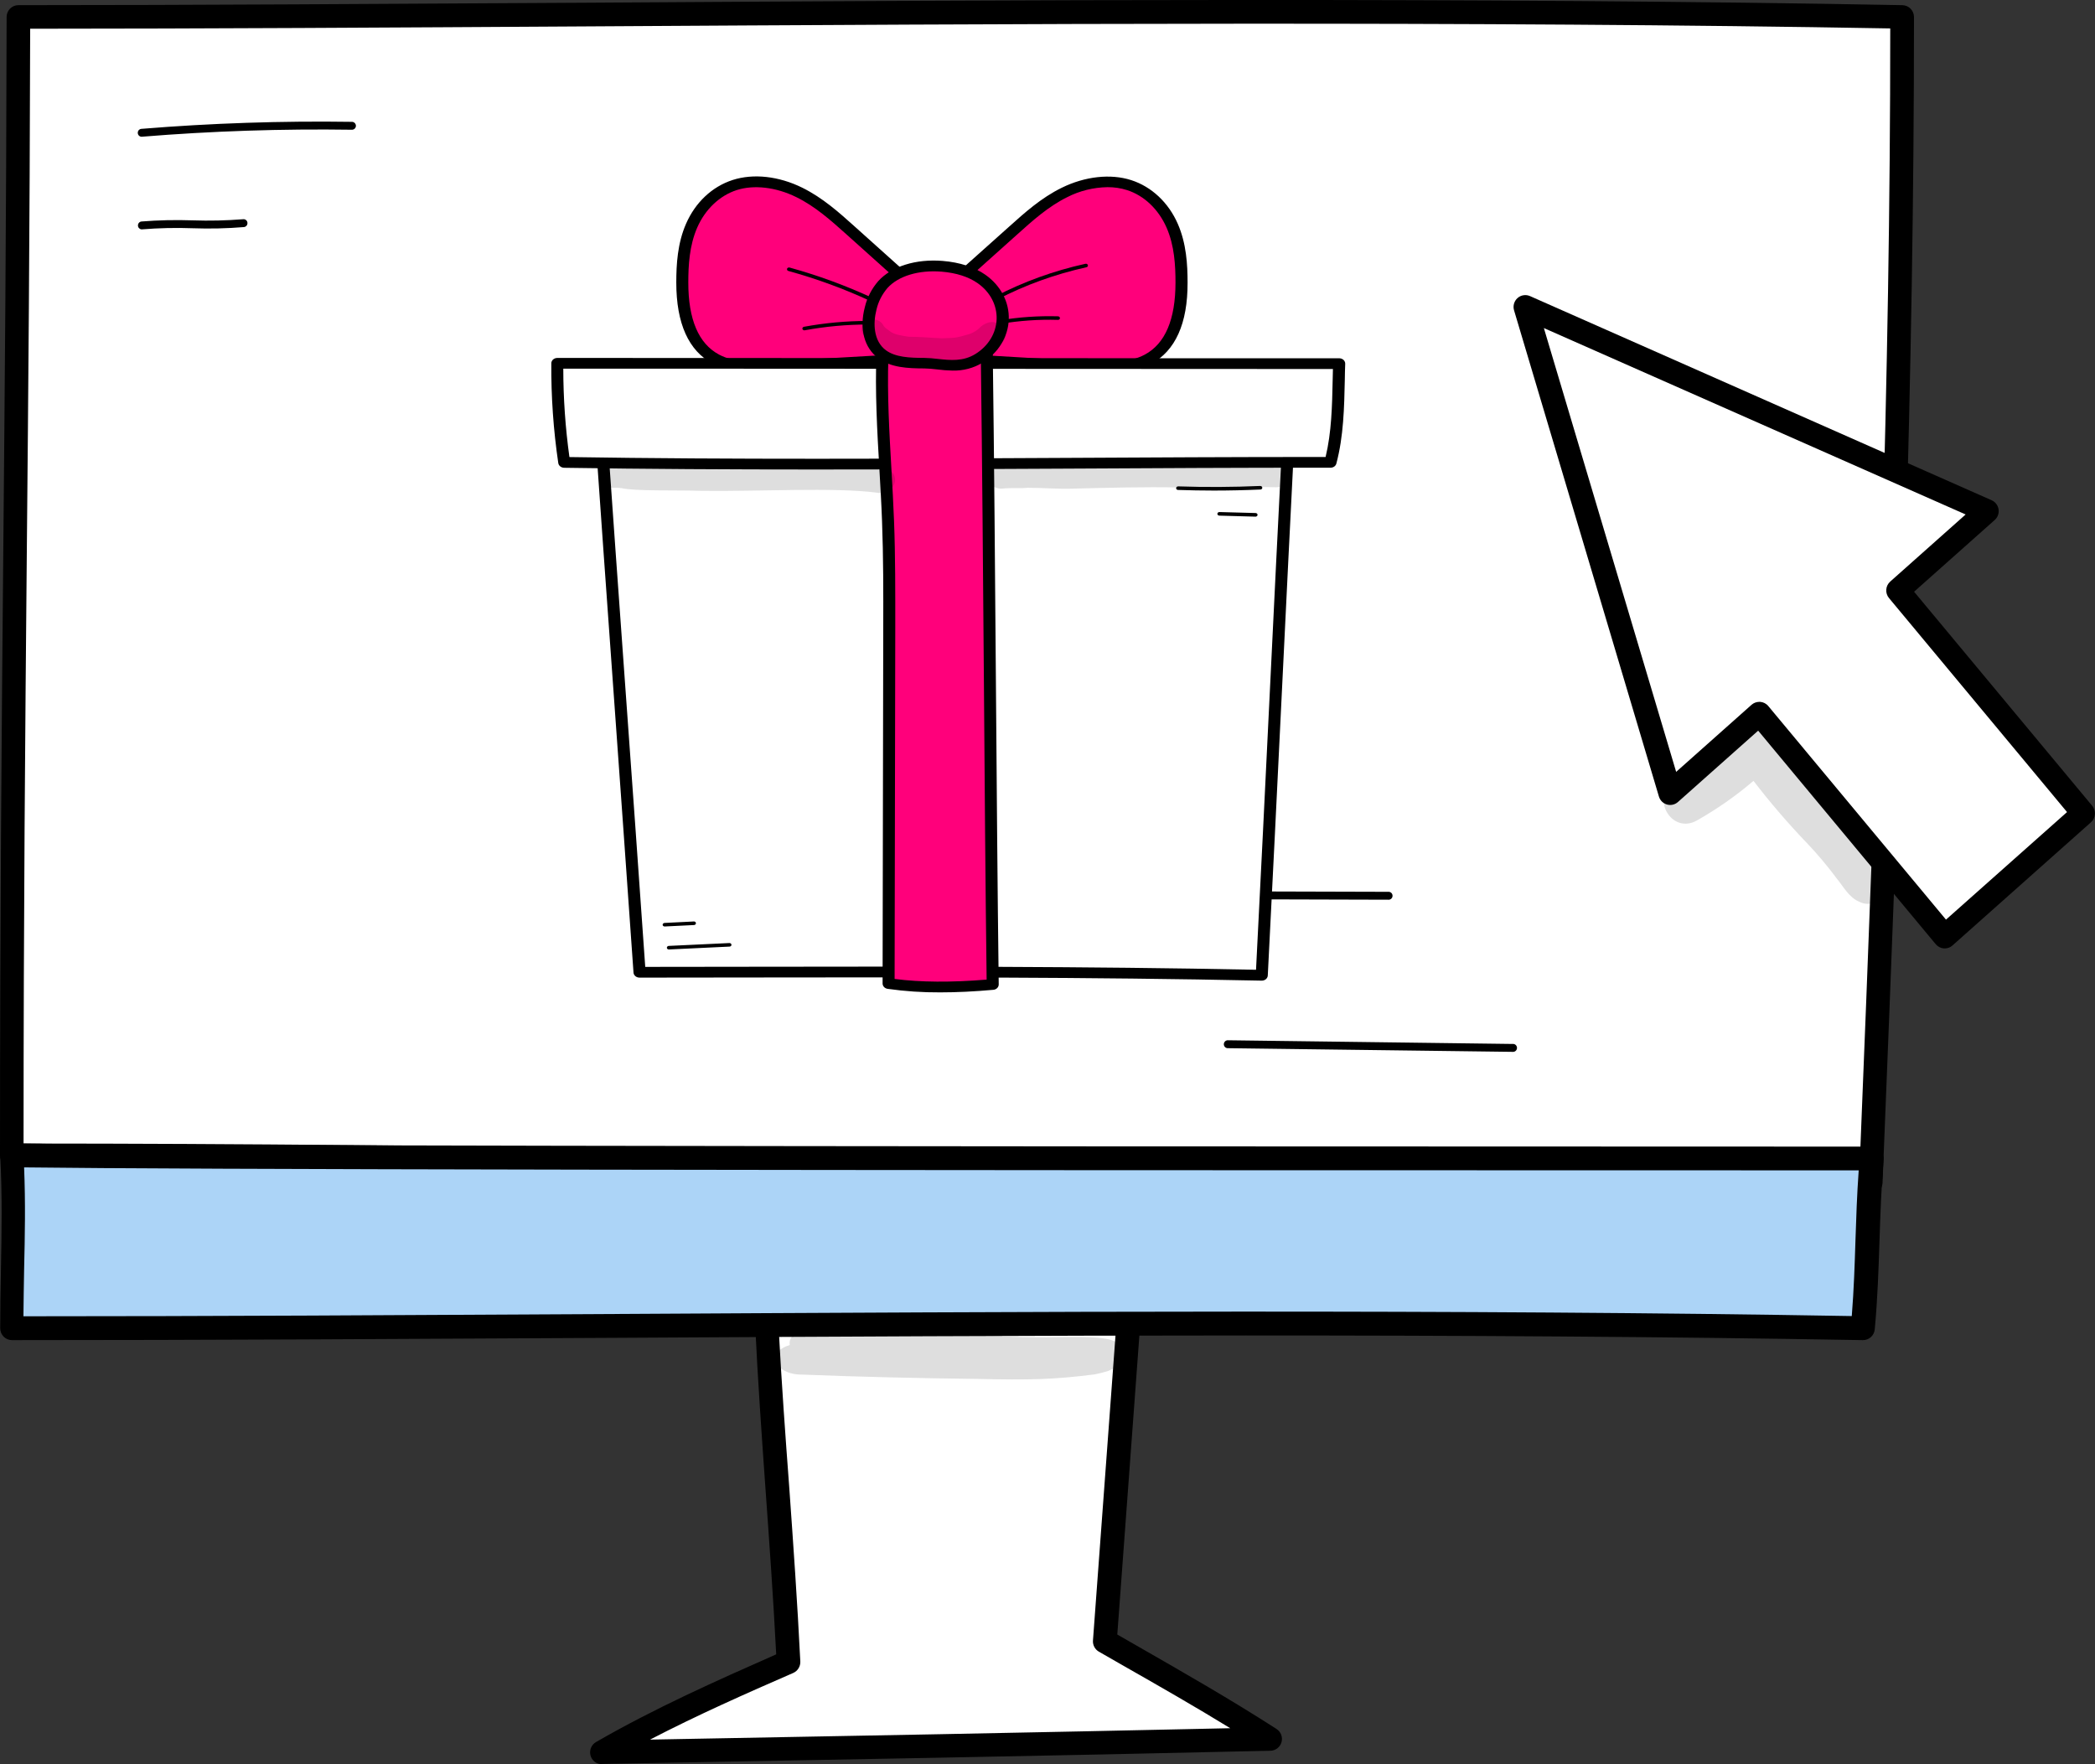 <?xml version="1.0" encoding="UTF-8"?> <svg xmlns="http://www.w3.org/2000/svg" width="95" height="80" viewBox="0 0 95 80" fill="none"><rect x="0" y="0" width="95" height="80" fill="#333333" stroke="none"/> <g clip-path="url(#clip0_475_7477)"> <path d="M51.248 58.817C50.865 64.022 50.478 69.225 50.085 74.428C52.669 75.914 55.167 77.316 57.572 78.863C47.587 79.097 37.435 79.277 27.28 79.462C30.043 77.868 32.89 76.618 35.739 75.367C35.493 70.326 35.018 65.105 34.756 60.05C36.021 59.601 37.402 59.678 38.742 59.72C42.931 59.853 47.121 59.55 51.248 58.817V58.817Z" fill="white"></path> <path d="M27.29 80C27.172 79.999 27.058 79.96 26.965 79.888C26.873 79.815 26.806 79.714 26.776 79.6C26.746 79.486 26.754 79.365 26.799 79.256C26.843 79.147 26.923 79.055 27.025 78.996C29.702 77.452 32.49 76.214 35.198 75.018C35.07 72.528 34.888 69.961 34.709 67.473C34.537 65.035 34.358 62.517 34.244 60.074C34.238 59.958 34.269 59.843 34.333 59.746C34.397 59.649 34.491 59.576 34.6 59.538C35.879 59.086 37.224 59.128 38.524 59.17H38.779C42.928 59.303 47.08 59.004 51.167 58.276C51.247 58.262 51.329 58.267 51.407 58.289C51.486 58.312 51.557 58.352 51.618 58.407C51.678 58.462 51.725 58.53 51.755 58.606C51.786 58.682 51.798 58.764 51.793 58.845L50.665 74.119L51.444 74.566C53.684 75.849 55.798 77.058 57.882 78.399C57.979 78.461 58.054 78.552 58.096 78.66C58.137 78.768 58.143 78.886 58.112 78.997C58.081 79.109 58.015 79.207 57.924 79.278C57.833 79.348 57.722 79.387 57.607 79.389C47.541 79.623 37.256 79.806 27.311 79.988L27.29 80ZM35.321 60.441C35.444 62.742 35.614 65.107 35.786 67.401C35.972 70.017 36.163 72.725 36.291 75.341C36.296 75.45 36.268 75.557 36.211 75.65C36.154 75.743 36.071 75.816 35.972 75.86C33.823 76.796 31.623 77.77 29.476 78.884C38.142 78.727 47.036 78.561 55.788 78.367C54.212 77.4 52.597 76.476 50.904 75.512L49.83 74.896C49.742 74.846 49.67 74.771 49.623 74.681C49.575 74.591 49.554 74.49 49.562 74.388L50.665 59.463C46.724 60.119 42.728 60.384 38.735 60.256H38.479C37.412 60.216 36.316 60.179 35.321 60.441V60.441Z" fill="black"></path> <path d="M86.257 0.763C86.257 17.439 85.676 32.722 84.834 53.613C58.059 53.166 27.134 52.391 0.535 52.391C0.535 31.753 0.798 20.958 0.833 0.765C25.817 0.765 58.503 0.25 86.257 0.763Z" fill="white"></path> <path d="M84.834 54.148C77.716 54.031 70.453 53.891 62.764 53.746C41.763 53.355 20.061 52.929 0.535 52.929C0.393 52.929 0.257 52.873 0.157 52.772C0.056 52.671 0 52.534 0 52.391C0 41.453 0.072 33.464 0.149 25.011C0.214 17.757 0.284 10.268 0.3 0.772C0.3 0.702 0.313 0.632 0.34 0.566C0.367 0.501 0.406 0.442 0.455 0.392C0.505 0.342 0.564 0.302 0.628 0.275C0.693 0.248 0.763 0.234 0.833 0.234C8.822 0.234 17.532 0.175 26.747 0.122C45.796 -3.34782e-05 67.383 -0.122 86.266 0.234C86.406 0.237 86.54 0.295 86.638 0.396C86.736 0.496 86.791 0.631 86.792 0.772C86.792 17.153 86.227 32.341 85.366 53.643C85.359 53.78 85.299 53.908 85.2 54.002C85.101 54.096 84.97 54.149 84.834 54.148V54.148ZM1.068 51.855C20.465 51.855 41.97 52.272 62.775 52.669C70.276 52.815 77.372 52.95 84.32 53.065C85.159 32.28 85.715 17.315 85.715 1.289C66.985 0.955 45.62 1.083 26.759 1.196C17.742 1.25 9.213 1.301 1.368 1.303C1.349 10.545 1.282 17.9 1.216 25.016C1.142 33.331 1.07 41.186 1.068 51.855Z" fill="black"></path> <path d="M0.535 52.391C0.677 55.129 0.535 57.523 0.535 60.23C27.134 60.23 57.7 59.762 84.473 60.23C84.722 57.558 84.648 55.248 84.876 52.538C80.375 52.536 10.883 52.555 0.535 52.391Z" fill="#ACD4F7"></path> <path d="M84.473 60.769C66.483 60.45 46.771 60.56 27.708 60.666C18.223 60.717 9.264 60.769 0.544 60.769C0.474 60.769 0.404 60.755 0.339 60.728C0.274 60.702 0.215 60.662 0.165 60.612C0.116 60.562 0.076 60.502 0.049 60.437C0.023 60.371 0.009 60.301 0.009 60.23C0.009 59.311 0.026 58.422 0.042 57.56C0.074 55.84 0.105 54.214 0.009 52.412C0.006 52.339 0.017 52.266 0.043 52.197C0.069 52.128 0.108 52.065 0.158 52.012C0.209 51.959 0.27 51.917 0.338 51.889C0.405 51.86 0.478 51.846 0.551 51.848C6.636 51.944 33.714 51.991 81.026 51.993H84.883C84.956 51.994 85.029 52.009 85.097 52.039C85.164 52.069 85.225 52.113 85.275 52.168C85.325 52.223 85.363 52.287 85.387 52.357C85.411 52.427 85.421 52.502 85.415 52.576C85.306 53.872 85.266 55.096 85.227 56.283C85.185 57.558 85.143 58.876 85.013 60.275C85.002 60.411 84.94 60.538 84.84 60.629C84.74 60.721 84.609 60.771 84.473 60.769ZM1.093 52.936C1.158 54.544 1.13 56.025 1.093 57.581C1.082 58.267 1.068 58.971 1.063 59.688C9.611 59.688 18.395 59.636 27.685 59.585C46.578 59.479 66.108 59.369 83.971 59.678C84.066 58.492 84.103 57.352 84.138 56.248C84.171 55.227 84.206 54.177 84.285 53.07H81.005C35.039 53.074 8.166 53.028 1.093 52.936Z" fill="black"></path> <g opacity="0.13"> <path d="M50.39 62.11C50.358 62.124 50.33 62.142 50.295 62.154C50.518 62.056 50.504 62.06 50.39 62.11Z" fill="black"></path> </g> <g opacity="0.13"> <path d="M50.144 60.706C49.141 60.556 48.078 60.663 47.053 60.638C45.678 60.638 44.317 60.535 42.954 60.439C41.391 60.322 39.819 60.35 38.247 60.322C38.103 60.322 37.77 60.294 37.589 60.28H37.558C37.472 60.28 37.384 60.266 37.296 60.259H37.277C36.837 60.188 36.305 60.277 36.047 60.493C35.96 60.54 35.891 60.615 35.849 60.705C35.807 60.795 35.795 60.896 35.814 60.993C35.707 61.022 35.603 61.064 35.507 61.12C34.744 61.536 35.319 62.353 36.37 62.332C39.028 62.437 41.691 62.498 44.355 62.529C46.68 62.582 47.809 62.557 49.637 62.323C49.846 62.282 50.052 62.23 50.255 62.166L50.392 62.103C50.562 62.04 50.719 61.949 50.858 61.834C51.337 61.429 50.965 60.844 50.144 60.706Z" fill="black"></path> </g> <path d="M52.699 17.474C55.49 17.474 55.681 20.916 54.497 21.965C53.843 22.545 52.885 22.568 52.013 22.564L18.488 22.33C17.723 22.33 16.92 22.311 16.255 21.932C15.804 21.66 15.458 21.243 15.273 20.747C15.088 20.253 15.075 19.709 15.236 19.206C15.583 18.22 16.69 17.551 18.514 17.373C30.35 17.06 40.316 17.474 52.699 17.474Z" fill="white"></path> <path d="M90.104 23.174L69.164 13.917L75.732 35.961L79.777 32.362L88.185 42.469L94.465 36.88L86.059 26.773L90.104 23.174Z" fill="white"></path> <path d="M88.185 43.007H88.15C88.079 43.002 88.01 42.983 87.946 42.95C87.882 42.917 87.826 42.872 87.78 42.818L79.726 33.132L76.09 36.366C76.023 36.426 75.942 36.468 75.855 36.488C75.767 36.508 75.676 36.506 75.59 36.481C75.504 36.456 75.425 36.41 75.361 36.347C75.297 36.283 75.251 36.204 75.225 36.118L68.657 14.074C68.627 13.975 68.626 13.87 68.654 13.772C68.682 13.673 68.737 13.584 68.814 13.516C68.89 13.448 68.984 13.403 69.085 13.388C69.186 13.372 69.289 13.386 69.383 13.428L90.315 22.685C90.397 22.722 90.468 22.779 90.523 22.85C90.577 22.922 90.613 23.006 90.627 23.095C90.641 23.184 90.632 23.275 90.602 23.36C90.571 23.444 90.52 23.52 90.453 23.579L86.796 26.832L94.872 36.539C94.961 36.646 95.005 36.785 94.995 36.925C94.985 37.065 94.92 37.195 94.816 37.288L88.536 42.874C88.439 42.96 88.314 43.008 88.185 43.007V43.007ZM79.777 31.826H79.816C79.888 31.831 79.957 31.851 80.021 31.884C80.084 31.917 80.141 31.962 80.186 32.018L88.243 41.701L93.732 36.824L85.659 27.12C85.569 27.013 85.524 26.874 85.535 26.734C85.545 26.594 85.61 26.464 85.715 26.371L89.134 23.329L70.008 14.876L76.007 35.001L79.426 31.959C79.523 31.874 79.648 31.826 79.777 31.826V31.826Z" fill="black"></path> <path d="M68.59 47.697L55.696 47.531C55.67 47.533 55.645 47.531 55.621 47.523C55.597 47.516 55.575 47.503 55.556 47.486C55.537 47.469 55.522 47.448 55.512 47.425C55.501 47.402 55.496 47.377 55.496 47.352C55.496 47.326 55.501 47.301 55.512 47.278C55.522 47.255 55.537 47.234 55.556 47.217C55.575 47.2 55.597 47.187 55.621 47.18C55.645 47.172 55.67 47.169 55.696 47.172L68.59 47.339C68.615 47.336 68.641 47.338 68.665 47.346C68.689 47.353 68.711 47.366 68.73 47.383C68.749 47.4 68.764 47.421 68.774 47.444C68.784 47.467 68.79 47.492 68.79 47.518C68.79 47.543 68.784 47.568 68.774 47.591C68.764 47.614 68.749 47.635 68.73 47.652C68.711 47.669 68.689 47.682 68.665 47.689C68.641 47.697 68.615 47.7 68.59 47.697V47.697Z" fill="black"></path> <path d="M62.947 40.798L56.216 40.779C56.193 40.78 56.169 40.775 56.148 40.766C56.126 40.758 56.107 40.745 56.09 40.728C56.074 40.711 56.061 40.692 56.052 40.67C56.043 40.648 56.039 40.625 56.039 40.602C56.039 40.578 56.043 40.554 56.052 40.533C56.061 40.511 56.074 40.491 56.09 40.474C56.106 40.457 56.126 40.444 56.148 40.435C56.169 40.426 56.192 40.421 56.216 40.421L62.947 40.44C62.972 40.437 62.997 40.44 63.021 40.447C63.045 40.455 63.068 40.468 63.087 40.484C63.105 40.501 63.12 40.522 63.131 40.545C63.141 40.569 63.146 40.594 63.146 40.619C63.146 40.644 63.141 40.669 63.131 40.693C63.12 40.716 63.105 40.737 63.087 40.754C63.068 40.77 63.045 40.783 63.021 40.791C62.997 40.798 62.972 40.801 62.947 40.798V40.798Z" fill="black"></path> <path d="M6.424 6.201C6.38 6.201 6.337 6.184 6.304 6.153C6.271 6.122 6.251 6.08 6.248 6.035C6.246 6.012 6.248 5.988 6.256 5.966C6.263 5.944 6.274 5.923 6.289 5.905C6.305 5.887 6.323 5.873 6.344 5.862C6.365 5.851 6.387 5.845 6.41 5.843C9.574 5.584 12.788 5.478 15.963 5.525C16.01 5.526 16.055 5.546 16.088 5.58C16.121 5.614 16.14 5.66 16.14 5.708C16.138 5.755 16.119 5.799 16.085 5.832C16.052 5.865 16.007 5.883 15.96 5.883V5.883C12.797 5.836 9.595 5.942 6.443 6.199L6.424 6.201Z" fill="black"></path> <path d="M6.424 10.402C6.38 10.399 6.339 10.38 6.307 10.349C6.276 10.317 6.258 10.275 6.256 10.23C6.254 10.186 6.268 10.142 6.297 10.108C6.325 10.073 6.364 10.051 6.408 10.044C7.182 9.983 7.958 9.965 8.734 9.992C9.498 10.019 10.263 10.001 11.025 9.941C11.048 9.938 11.072 9.94 11.095 9.946C11.117 9.953 11.138 9.964 11.156 9.979C11.175 9.994 11.19 10.012 11.201 10.033C11.212 10.054 11.218 10.076 11.22 10.1C11.223 10.123 11.221 10.147 11.214 10.17C11.208 10.192 11.197 10.213 11.182 10.232C11.167 10.25 11.149 10.265 11.129 10.276C11.108 10.287 11.085 10.294 11.062 10.297C10.289 10.36 9.512 10.378 8.736 10.35C7.972 10.322 7.206 10.339 6.443 10.4L6.424 10.402Z" fill="black"></path> <g opacity="0.13"> <path d="M85.696 39.668C85.615 39.423 85.467 39.206 85.271 39.041C85.07 38.825 84.891 38.59 84.738 38.339C83.496 36.7 82.803 35.987 81.794 34.704C81.717 34.704 81.328 34.002 80.805 33.415C80.744 33.239 80.639 33.081 80.499 32.958C80.36 32.835 80.191 32.751 80.01 32.713L79.982 32.696C79.154 32.313 78.391 33.057 78.423 33.813C78.302 33.937 78.147 34.084 77.916 34.306C77.288 34.748 76.626 35.139 75.937 35.477C74.818 36.16 75.8 37.849 76.942 37.208C77.855 36.693 78.716 36.09 79.514 35.409C80.27 36.392 81.078 37.334 81.936 38.228C82.417 38.734 82.868 39.269 83.284 39.829C83.589 40.199 83.843 40.693 84.299 40.885C85.052 41.278 85.941 40.468 85.696 39.668Z" fill="black"></path> </g> <g clip-path="url(#clip1_475_7477)"> <path d="M43.238 12.88L45.942 10.455C46.657 9.813 47.385 9.167 48.273 8.725C49.162 8.282 50.248 8.088 51.202 8.39C52.121 8.686 52.8 9.423 53.15 10.235C53.499 11.048 53.573 11.933 53.573 12.811C53.573 14.116 53.302 15.619 52.047 16.289C51.235 16.724 50.221 16.682 49.275 16.627L44.799 16.363C44.487 16.36 44.179 16.311 43.885 16.218C43.324 16.006 42.966 15.491 42.852 14.958C42.737 14.426 42.402 13.633 43.238 12.88Z" fill="#FF007B"></path> <path d="M50.202 16.911C50.872 16.911 51.577 16.833 52.192 16.505C53.295 15.915 53.858 14.674 53.852 12.815C53.852 11.998 53.798 11.043 53.409 10.152C52.989 9.188 52.22 8.464 51.293 8.167C50.366 7.87 49.204 7.992 48.14 8.517C47.211 8.974 46.467 9.642 45.748 10.288L43.039 12.71C42.197 13.466 42.401 14.275 42.535 14.811C42.552 14.879 42.568 14.943 42.581 15.004C42.725 15.671 43.184 16.221 43.778 16.443C44.1 16.546 44.438 16.602 44.78 16.607L49.261 16.87C49.556 16.887 49.875 16.911 50.202 16.911ZM50.22 8.487C50.522 8.485 50.823 8.53 51.107 8.62C51.883 8.869 52.535 9.491 52.9 10.323C53.257 11.139 53.304 12.039 53.304 12.811C53.304 14.486 52.837 15.586 51.911 16.081C51.198 16.461 50.307 16.443 49.295 16.384L44.824 16.12C44.54 16.118 44.259 16.075 43.991 15.993C43.564 15.834 43.231 15.419 43.12 14.911C43.106 14.846 43.088 14.777 43.07 14.699C42.943 14.191 42.798 13.616 43.427 13.049L46.132 10.627C46.824 10.004 47.54 9.361 48.401 8.937C48.956 8.653 49.581 8.498 50.22 8.487V8.487Z" fill="black"></path> <path d="M41.28 12.88C40.378 12.071 39.477 11.262 38.576 10.453C37.862 9.811 37.133 9.16 36.246 8.722C35.359 8.285 34.272 8.086 33.318 8.388C32.397 8.684 31.718 9.42 31.363 10.233C31.009 11.046 30.94 11.93 30.94 12.809C30.94 14.114 31.211 15.617 32.466 16.287C33.279 16.722 34.292 16.68 35.239 16.625L39.709 16.363C40.02 16.36 40.328 16.311 40.622 16.218C41.183 16.006 41.541 15.491 41.657 14.958C41.772 14.425 42.116 13.633 41.28 12.88Z" fill="#FF007B"></path> <path d="M34.316 16.911C34.643 16.911 34.962 16.892 35.257 16.875L39.733 16.607C40.074 16.601 40.413 16.546 40.734 16.443C41.329 16.223 41.787 15.671 41.931 15.004C41.944 14.943 41.961 14.879 41.977 14.811C42.113 14.275 42.316 13.466 41.474 12.71L38.77 10.283C38.051 9.637 37.307 8.969 36.379 8.511C35.314 7.986 34.165 7.859 33.225 8.161C32.286 8.464 31.53 9.182 31.109 10.147C30.72 11.037 30.668 11.993 30.667 12.81C30.667 14.668 31.223 15.91 32.332 16.498C32.941 16.827 33.643 16.911 34.316 16.911ZM41.086 13.053C41.717 13.62 41.572 14.195 41.443 14.703C41.425 14.777 41.407 14.846 41.393 14.916C41.284 15.425 40.95 15.838 40.523 15.998C40.256 16.079 39.977 16.121 39.696 16.124L35.221 16.381C34.21 16.44 33.318 16.458 32.604 16.078C31.679 15.583 31.21 14.487 31.212 12.808C31.212 12.035 31.26 11.136 31.616 10.32C31.978 9.49 32.635 8.869 33.405 8.62C34.175 8.37 35.182 8.481 36.108 8.938C36.973 9.362 37.687 10.005 38.383 10.627L41.086 13.053Z" fill="black"></path> <path d="M27.177 18.431C27.785 27.201 28.394 35.321 29.004 44.088C38.156 44.088 47.688 44.023 57.219 44.225C57.688 35.101 58.003 28.118 58.5 18.431H27.177Z" fill="white"></path> <path d="M57.217 44.468C57.287 44.468 57.355 44.444 57.405 44.401C57.456 44.357 57.486 44.298 57.489 44.235C57.72 39.745 57.909 35.855 58.11 31.741C58.311 27.627 58.518 23.36 58.77 18.443C58.772 18.41 58.766 18.377 58.753 18.346C58.74 18.316 58.721 18.288 58.695 18.264C58.671 18.239 58.641 18.22 58.608 18.206C58.575 18.192 58.539 18.185 58.503 18.184H27.177C27.14 18.184 27.103 18.191 27.068 18.204C27.034 18.217 27.003 18.236 26.977 18.26C26.952 18.285 26.932 18.314 26.92 18.345C26.907 18.376 26.902 18.41 26.905 18.443C27.208 22.831 27.517 27.124 27.815 31.275C28.112 35.426 28.422 39.719 28.727 44.102C28.731 44.164 28.762 44.222 28.812 44.265C28.863 44.307 28.93 44.331 28.999 44.331V44.331C30.646 44.331 32.306 44.329 33.977 44.325C41.558 44.315 49.396 44.303 57.208 44.468H57.217ZM58.212 18.675C57.965 23.486 57.761 27.67 57.564 31.724C57.367 35.777 57.181 39.586 56.956 43.975C49.225 43.816 41.477 43.827 33.978 43.838L29.259 43.844C28.96 39.539 28.656 35.323 28.362 31.244C28.068 27.165 27.767 22.97 27.467 18.675H58.212Z" fill="black"></path> <path d="M25.274 16.474C25.263 17.976 25.367 19.476 25.585 20.966C36.984 21.152 48.84 20.959 60.333 20.966C60.715 19.53 60.683 18.017 60.727 16.487C49.778 16.487 37.315 16.474 25.274 16.474Z" fill="white"></path> <path d="M36.926 21.29C40.764 21.29 44.606 21.27 48.386 21.25C52.311 21.229 56.382 21.205 60.333 21.209C60.394 21.209 60.454 21.191 60.502 21.157C60.55 21.123 60.584 21.075 60.598 21.022C60.927 19.787 60.955 18.476 60.982 17.212C60.982 16.974 60.993 16.735 61 16.496C61.001 16.464 60.995 16.431 60.981 16.401C60.968 16.37 60.948 16.343 60.923 16.319C60.897 16.296 60.867 16.277 60.833 16.265C60.799 16.252 60.763 16.246 60.726 16.246C55.382 16.246 49.678 16.246 43.836 16.238C37.712 16.238 31.437 16.231 25.273 16.231C25.201 16.231 25.132 16.257 25.08 16.302C25.029 16.348 25 16.41 25 16.474C24.989 17.987 25.095 19.499 25.316 21C25.325 21.057 25.356 21.11 25.405 21.149C25.453 21.188 25.516 21.21 25.581 21.212C29.309 21.27 33.115 21.29 36.926 21.29ZM59.764 20.722C55.99 20.722 52.124 20.743 48.379 20.763C40.928 20.802 33.225 20.844 25.821 20.726C25.637 19.396 25.544 18.058 25.543 16.718C31.619 16.718 37.795 16.718 43.833 16.725C49.572 16.725 55.18 16.733 60.443 16.733L60.432 17.203C60.406 18.431 60.381 19.596 60.111 20.722H59.764Z" fill="black"></path> <path d="M40.017 15.985C39.911 18.531 40.171 21.077 40.268 23.623C40.33 25.231 40.328 26.842 40.324 28.451L40.294 44.599C41.782 44.82 43.406 44.786 45.017 44.642C44.898 35.336 44.874 25.691 44.744 15.909C43.348 15.78 41.932 15.784 40.017 15.985Z" fill="#FF007B"></path> <path d="M42.634 45C43.375 45 44.181 44.962 45.043 44.884C45.111 44.878 45.174 44.85 45.219 44.804C45.264 44.759 45.289 44.7 45.288 44.639C45.231 40.164 45.198 35.712 45.161 30.999C45.123 26.076 45.084 20.984 45.017 15.905C45.016 15.846 44.99 15.788 44.945 15.744C44.899 15.7 44.837 15.673 44.771 15.667C43.258 15.528 41.826 15.55 39.984 15.743C39.92 15.751 39.861 15.778 39.818 15.82C39.774 15.863 39.749 15.918 39.746 15.975C39.673 17.752 39.777 19.552 39.878 21.291C39.922 22.059 39.969 22.854 39.997 23.635C40.058 25.239 40.056 26.873 40.052 28.453L40.022 44.599C40.023 44.657 40.046 44.712 40.087 44.757C40.129 44.801 40.187 44.83 40.251 44.84C41.039 44.951 41.836 45.005 42.634 45V45ZM44.74 44.421C43.116 44.553 41.746 44.543 40.567 44.391L40.597 28.454C40.597 26.869 40.603 25.231 40.541 23.619C40.511 22.834 40.465 22.037 40.422 21.266C40.327 19.606 40.227 17.89 40.284 16.203C41.675 16.05 43.079 16.025 44.476 16.13C44.541 21.134 44.579 26.15 44.617 31.003C44.651 35.638 44.684 40.019 44.74 44.421V44.421Z" fill="black"></path> <path d="M44.39 16.254C44.713 16.055 44.979 15.792 45.167 15.484C45.355 15.177 45.459 14.834 45.471 14.484C45.484 14.134 45.404 13.787 45.238 13.469C45.072 13.152 44.825 12.874 44.516 12.657C44.011 12.302 43.366 12.132 42.725 12.079C41.741 11.998 40.658 12.222 40.035 12.906C39.766 13.224 39.578 13.592 39.486 13.982C39.288 14.717 39.358 15.6 40.013 16.077C40.528 16.452 41.25 16.471 41.916 16.473C42.639 16.475 43.515 16.789 44.39 16.254Z" fill="#FF007B"></path> <path d="M43.197 16.805C43.677 16.816 44.149 16.692 44.545 16.451V16.451C44.903 16.23 45.198 15.937 45.406 15.596C45.614 15.255 45.73 14.875 45.744 14.487C45.757 14.099 45.669 13.714 45.485 13.362C45.301 13.01 45.027 12.701 44.685 12.461C44.191 12.113 43.522 11.895 42.75 11.832C41.53 11.732 40.435 12.075 39.824 12.749C39.527 13.093 39.321 13.492 39.22 13.916C38.955 14.905 39.186 15.78 39.841 16.256C40.407 16.668 41.149 16.704 41.914 16.707C42.1 16.712 42.286 16.725 42.471 16.749C42.711 16.781 42.954 16.799 43.197 16.805V16.805ZM44.228 16.054C43.669 16.399 43.09 16.336 42.531 16.276C42.325 16.249 42.117 16.234 41.909 16.229C41.242 16.229 40.608 16.199 40.18 15.888C39.605 15.47 39.585 14.659 39.745 14.039C39.827 13.684 39.997 13.349 40.243 13.06C40.739 12.513 41.656 12.236 42.694 12.318C43.36 12.372 43.93 12.554 44.342 12.848C44.617 13.041 44.837 13.289 44.985 13.572C45.133 13.855 45.204 14.164 45.193 14.476C45.182 14.788 45.089 15.094 44.922 15.368C44.754 15.642 44.517 15.877 44.228 16.054V16.054Z" fill="black"></path> <path d="M55.035 22.245C55.743 22.245 56.45 22.229 57.153 22.198C57.165 22.198 57.177 22.195 57.188 22.191C57.199 22.186 57.209 22.18 57.217 22.172C57.225 22.164 57.231 22.155 57.235 22.145C57.239 22.135 57.241 22.124 57.24 22.113C57.238 22.092 57.227 22.072 57.21 22.058C57.192 22.044 57.169 22.036 57.145 22.036C55.91 22.09 54.66 22.096 53.427 22.055C53.403 22.055 53.38 22.063 53.362 22.078C53.344 22.092 53.334 22.112 53.333 22.134C53.332 22.144 53.334 22.155 53.338 22.165C53.342 22.175 53.348 22.184 53.356 22.192C53.364 22.2 53.374 22.206 53.385 22.21C53.396 22.215 53.408 22.217 53.42 22.217C53.953 22.235 54.492 22.244 55.035 22.245Z" fill="black"></path> <path d="M56.944 23.427C56.967 23.424 56.987 23.415 57.002 23.4C57.017 23.385 57.025 23.366 57.025 23.346C57.025 23.326 57.017 23.306 57.002 23.291C56.987 23.276 56.967 23.267 56.944 23.264L55.298 23.219C55.274 23.218 55.25 23.226 55.232 23.241C55.214 23.255 55.204 23.276 55.203 23.297C55.202 23.319 55.211 23.34 55.227 23.356C55.244 23.372 55.267 23.381 55.291 23.382L56.938 23.428L56.944 23.427Z" fill="black"></path> <path d="M30.331 43.055L33.082 42.924C33.094 42.923 33.106 42.921 33.117 42.916C33.127 42.912 33.137 42.906 33.145 42.898C33.153 42.89 33.16 42.88 33.164 42.87C33.168 42.86 33.169 42.85 33.169 42.839C33.167 42.818 33.156 42.798 33.138 42.783C33.12 42.769 33.096 42.762 33.072 42.763L30.321 42.893C30.299 42.895 30.278 42.905 30.263 42.92C30.248 42.935 30.24 42.954 30.24 42.974C30.24 42.994 30.248 43.014 30.263 43.029C30.278 43.044 30.299 43.053 30.321 43.055H30.331Z" fill="black"></path> <path d="M30.14 42.012L31.471 41.947C31.495 41.946 31.517 41.936 31.534 41.92C31.55 41.904 31.558 41.883 31.558 41.861C31.557 41.85 31.554 41.84 31.549 41.83C31.544 41.82 31.537 41.812 31.528 41.804C31.519 41.797 31.508 41.792 31.497 41.788C31.485 41.785 31.473 41.784 31.461 41.785L30.134 41.851C30.11 41.853 30.087 41.863 30.072 41.879C30.055 41.895 30.047 41.916 30.048 41.937C30.05 41.958 30.06 41.977 30.077 41.991C30.094 42.004 30.117 42.012 30.14 42.012Z" fill="black"></path> <path d="M39.522 13.665C39.542 13.665 39.562 13.658 39.578 13.647C39.594 13.636 39.605 13.62 39.61 13.602C39.614 13.585 39.613 13.566 39.604 13.55C39.596 13.533 39.582 13.52 39.564 13.511C38.359 12.952 37.101 12.49 35.804 12.132C35.792 12.129 35.78 12.128 35.769 12.129C35.757 12.13 35.745 12.133 35.735 12.138C35.724 12.143 35.715 12.15 35.707 12.158C35.7 12.166 35.694 12.175 35.69 12.186C35.687 12.196 35.685 12.206 35.687 12.217C35.688 12.228 35.691 12.238 35.697 12.247C35.702 12.257 35.71 12.265 35.719 12.272C35.728 12.279 35.739 12.284 35.75 12.287C37.037 12.642 38.285 13.1 39.479 13.654C39.492 13.661 39.507 13.665 39.522 13.665V13.665Z" fill="black"></path> <path d="M36.474 14.977H36.492C37.432 14.804 38.388 14.716 39.347 14.716H39.367C39.379 14.716 39.391 14.714 39.402 14.71C39.413 14.706 39.424 14.7 39.432 14.693C39.441 14.685 39.447 14.677 39.452 14.667C39.457 14.657 39.459 14.646 39.459 14.636C39.458 14.624 39.454 14.612 39.448 14.601C39.441 14.591 39.433 14.581 39.422 14.574C39.412 14.566 39.4 14.56 39.387 14.557C39.374 14.554 39.361 14.553 39.347 14.554C38.376 14.554 37.407 14.643 36.456 14.818C36.434 14.822 36.415 14.834 36.402 14.85C36.389 14.866 36.383 14.886 36.385 14.906C36.387 14.925 36.397 14.944 36.414 14.957C36.43 14.971 36.451 14.979 36.474 14.979V14.977Z" fill="black"></path> <path d="M45.192 13.584C45.208 13.584 45.224 13.581 45.238 13.574C46.494 12.922 47.847 12.433 49.257 12.121C49.27 12.12 49.282 12.115 49.292 12.109C49.303 12.103 49.312 12.095 49.319 12.086C49.326 12.076 49.331 12.066 49.333 12.055C49.335 12.043 49.334 12.032 49.331 12.021C49.328 12.01 49.323 12 49.315 11.991C49.307 11.982 49.298 11.975 49.286 11.969C49.276 11.964 49.263 11.96 49.251 11.959C49.238 11.958 49.225 11.96 49.213 11.963C47.786 12.279 46.417 12.774 45.147 13.434C45.129 13.443 45.116 13.456 45.108 13.473C45.1 13.489 45.099 13.507 45.104 13.524C45.109 13.542 45.121 13.557 45.137 13.568C45.153 13.579 45.172 13.584 45.192 13.584V13.584Z" fill="black"></path> <path d="M45.358 14.683H45.375C46.23 14.54 47.101 14.48 47.971 14.505C47.983 14.506 47.995 14.504 48.006 14.501C48.017 14.497 48.028 14.491 48.037 14.484C48.045 14.477 48.052 14.468 48.057 14.458C48.062 14.448 48.065 14.437 48.064 14.427C48.065 14.405 48.056 14.384 48.039 14.369C48.023 14.353 48 14.344 47.976 14.343C47.093 14.318 46.21 14.379 45.342 14.524C45.322 14.53 45.304 14.541 45.293 14.557C45.281 14.572 45.276 14.591 45.278 14.61C45.28 14.628 45.289 14.646 45.303 14.659C45.318 14.673 45.338 14.681 45.358 14.683V14.683Z" fill="black"></path> <g opacity="0.13"> <path d="M39.085 14.813C39.114 14.727 39.17 14.65 39.247 14.592C39.324 14.534 39.418 14.497 39.518 14.486C39.618 14.475 39.72 14.49 39.81 14.529C39.901 14.568 39.977 14.63 40.029 14.707C40.048 14.748 40.074 14.786 40.104 14.821L40.146 14.864C40.469 15.107 40.479 15.158 41.164 15.264L41.203 15.27H41.212C41.716 15.27 42.214 15.319 42.717 15.34C43.351 15.315 43.298 15.34 43.979 15.142L44.038 15.116C44.179 15.059 44.306 14.977 44.413 14.877C44.501 14.781 44.612 14.705 44.738 14.655C45.352 14.401 45.904 15.139 45.422 15.56C44.773 16.196 43.795 16.449 42.855 16.442C42.169 16.428 42.049 16.35 41.639 16.348C41.19 16.358 40.744 16.277 40.336 16.111C39.875 15.899 39.979 15.918 39.687 15.716C39.506 15.578 39.344 15.422 39.204 15.251C39.185 15.229 39.16 15.2 39.137 15.171C39.102 15.118 39.079 15.058 39.07 14.997C39.061 14.935 39.066 14.873 39.085 14.813V14.813Z" fill="black"></path> </g> <g opacity="0.13"> <path d="M45.432 21.191L45.533 21.183C47.065 21.23 48.602 21.141 50.136 21.104C51.864 21.069 53.593 21.104 55.321 21.07C56.035 21.057 56.748 21.017 57.462 21.047C57.741 21.057 58.065 20.997 58.277 21.201C58.644 21.509 58.368 22.11 57.861 22.095C56.377 22.057 54.888 22.112 53.407 22.103C51.84 22.075 50.276 22.117 48.712 22.156C48.012 22.185 47.315 22.118 46.615 22.119C46.273 22.154 45.928 22.119 45.586 22.143C45.514 22.154 45.44 22.159 45.366 22.158V22.158C45.329 22.157 45.293 22.153 45.257 22.145H45.288C44.586 22.057 44.717 21.112 45.432 21.191Z" fill="black"></path> </g> <g opacity="0.13"> <path d="M45.244 22.143C45.25 22.144 45.255 22.144 45.261 22.143C45.233 22.143 45.217 22.142 45.244 22.143Z" fill="black"></path> </g> <g opacity="0.13"> <path d="M27.488 21.137C27.873 20.971 28.404 21.137 28.825 21.137C29.724 21.137 30.045 21.206 30.686 21.257C32.59 21.281 34.493 21.354 36.403 21.214C37.327 21.123 38.258 21.087 39.187 21.108C39.591 21.162 40.072 21.091 40.396 21.348C40.872 21.772 40.396 22.502 39.749 22.338C37.825 22.091 34.368 22.293 31.819 22.258C30.652 22.218 28.828 22.281 28.174 22.133H28.14C27.948 22.095 27.735 22.151 27.557 22.07C27.118 21.922 27.085 21.333 27.488 21.137Z" fill="black"></path> </g> </g> </g> <defs> <clipPath id="clip0_475_7477"> <rect width="95" height="80" fill="white"></rect> </clipPath> <clipPath id="clip1_475_7477"> <rect width="36" height="37" fill="white" transform="matrix(-1 0 0 1 61 8)"></rect> </clipPath> </defs> </svg> 